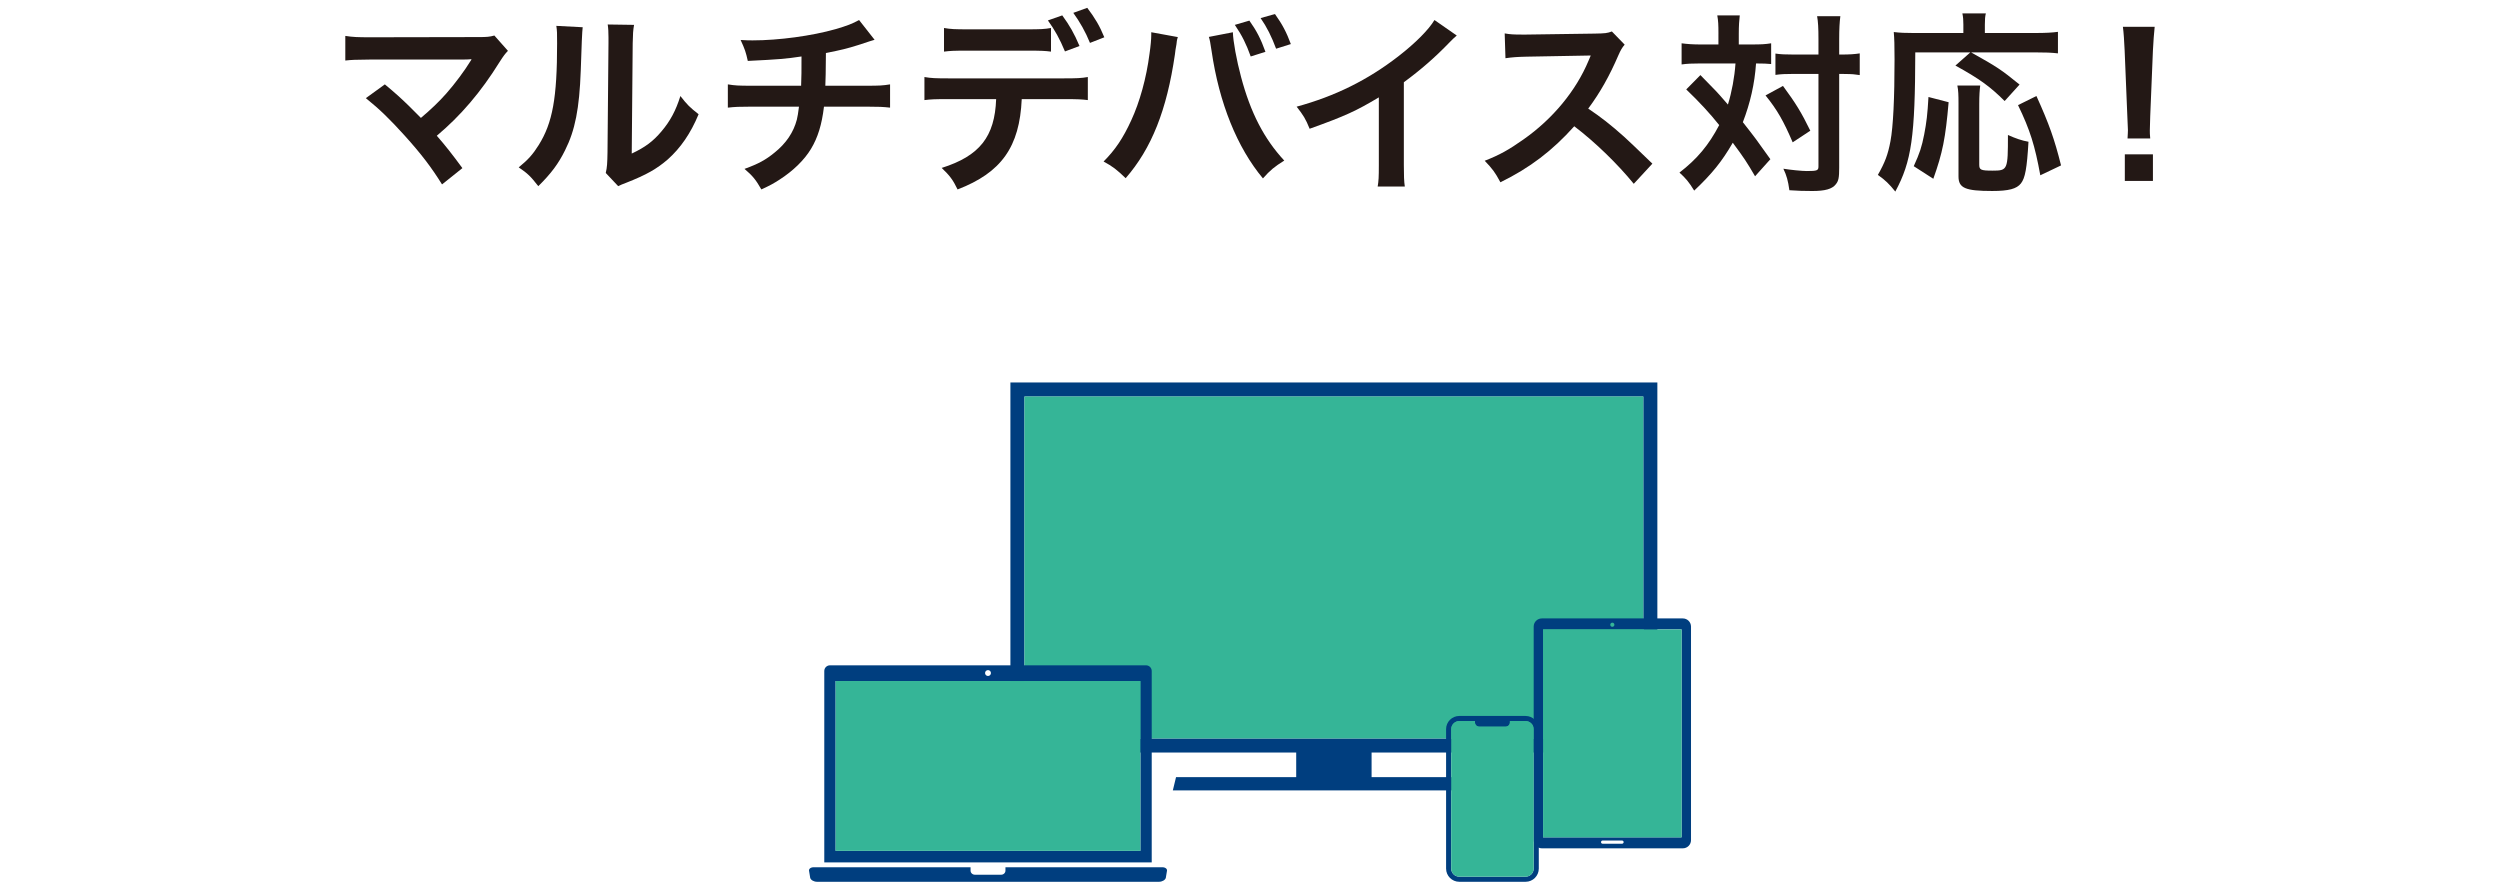 <?xml version="1.0" encoding="UTF-8"?>
<svg id="_レイヤー_1" data-name="レイヤー 1" xmlns="http://www.w3.org/2000/svg" width="258" height="91" version="1.1" viewBox="0 0 258 91">
  <g>
    <path d="M39.717,8.708c1.06.881,1.66,1.421,2.481,2.221q1.101,1.12,1.24,1.24c1.041-.88,1.881-1.68,2.621-2.521.859-.96,1.961-2.46,2.44-3.261q.06-.1.12-.18.019-.06.04-.1c-.2.019-.5.039-.921.039h-9.541c-1.621.021-1.82.021-2.561.101v-2.541c.779.12,1.24.141,2.6.141l11.123-.021c.859,0,1.16-.019,1.66-.16l1.4,1.581c-.301.319-.42.46-.881,1.18-1.9,3.061-4,5.521-6.461,7.582.84.96,1.601,1.92,2.641,3.341l-2.101,1.68c-1.12-1.8-2.181-3.181-3.86-5.041-1.541-1.7-2.541-2.681-4.001-3.86l1.96-1.421Z" style="fill: #231815; stroke-width: 0px;"/>
    <path d="M60.133,2.808q-.079.56-.199,4.481c-.141,3.901-.58,6.161-1.621,8.222-.68,1.381-1.44,2.4-2.76,3.701-.78-1-1.08-1.301-2.021-1.94.98-.801,1.46-1.341,2.061-2.301,1.44-2.301,1.9-4.881,1.9-10.482,0-1.1,0-1.28-.08-1.82l2.72.141ZM65.435,2.567c-.101.58-.12.92-.14,1.9l-.1,11.382c1.399-.66,2.199-1.26,3.061-2.28.92-1.08,1.5-2.181,1.96-3.66.7.899.96,1.16,1.88,1.88-.82,1.98-1.859,3.481-3.18,4.661-1.141.981-2.182,1.58-4.262,2.4-.44.16-.6.24-.859.36l-1.281-1.36c.141-.58.16-1.02.18-2.12l.101-11.283v-.6c0-.5-.021-.94-.08-1.32l2.721.04Z" style="fill: #231815; stroke-width: 0px;"/>
    <path d="M90.256,4.107q-.24.06-1.682.54c-1.14.36-1.779.52-3.34.82q-.019,2.7-.06,3.381h4.241c1.36,0,1.7-.021,2.44-.141v2.401c-.74-.08-1.12-.101-2.4-.101h-4.421c-.22,1.86-.64,3.201-1.341,4.361-.699,1.16-1.859,2.28-3.26,3.181-.56.36-.94.58-1.861,1-.58-1.02-.9-1.4-1.74-2.12,1.44-.52,2.201-.94,3.102-1.681,1.199-.96,1.96-2.101,2.3-3.4.08-.341.14-.681.22-1.341h-4.94c-1.28,0-1.661.021-2.401.101v-2.401c.74.12,1.081.141,2.441.141h5.121c.04-.84.04-1.62.04-3.021-1.62.24-2.241.3-5.542.46-.199-.9-.299-1.2-.74-2.16.621.04.941.04,1.24.04,2.682,0,6.102-.461,8.562-1.161,1.16-.34,1.74-.56,2.42-.94l1.602,2.04Z" style="fill: #231815; stroke-width: 0px;"/>
    <path d="M105.443,10.229c-.22,4.941-2.101,7.582-6.621,9.322-.48-1-.82-1.44-1.641-2.221,3.921-1.24,5.481-3.221,5.621-7.102h-4.86c-1.56,0-1.861.021-2.541.101v-2.381c.7.12,1.1.14,2.58.14h11.703c1.48,0,1.881-.019,2.58-.14v2.381c-.68-.08-.981-.101-2.541-.101h-4.28ZM108.463,5.328c-.62-.08-.9-.101-2.541-.101h-5.961c-1.641,0-1.9.021-2.54.101v-2.44c.681.119,1.08.14,2.581.14h5.881c1.52,0,1.92-.021,2.58-.14v2.44ZM109.624,1.587c.76,1.04,1.221,1.841,1.781,3.161l-1.501.56c-.56-1.34-1.02-2.16-1.761-3.2l1.48-.52ZM112.485,4.428c-.461-1.141-1.041-2.16-1.721-3.101l1.44-.52c.8,1.06,1.28,1.86,1.761,3.041l-1.48.58Z" style="fill: #231815; stroke-width: 0px;"/>
    <path d="M121.552,3.827c-.06.221-.08.24-.101.4l-.039.34-.101.58-.06.48c-.84,5.741-2.4,9.682-5.082,12.763-.94-.9-1.319-1.2-2.279-1.721,1.199-1.2,2.019-2.42,2.86-4.261.86-1.86,1.56-4.341,1.88-6.861.12-.82.18-1.5.18-1.94v-.28l2.741.5ZM127.233,3.327c.021.92.381,2.881.841,4.602.98,3.7,2.38,6.401,4.461,8.642-1.02.64-1.44.981-2.2,1.84-2.661-3.181-4.521-7.781-5.301-13.162-.121-.82-.181-1.141-.281-1.44l2.481-.48ZM128.934,2.127c.74,1.04,1.18,1.881,1.66,3.221l-1.52.48c-.46-1.28-.88-2.141-1.64-3.261l1.5-.44ZM131.694,5.027c-.459-1.24-.959-2.24-1.6-3.16l1.48-.42c.76,1.06,1.2,1.9,1.641,3.101l-1.522.479Z" style="fill: #231815; stroke-width: 0px;"/>
    <path d="M150.338,3.667c-.34.301-.44.381-.74.7-1.5,1.56-3.001,2.861-4.721,4.121v8.542c0,1.101.019,1.681.1,2.221h-2.801c.1-.58.12-.981.12-2.161v-7.041c-2.341,1.4-3.461,1.92-7.142,3.24-.42-1.04-.641-1.38-1.34-2.28,3.961-1.08,7.321-2.74,10.502-5.201,1.78-1.38,3.141-2.761,3.721-3.74l2.301,1.6Z" style="fill: #231815; stroke-width: 0px;"/>
    <path d="M168.606,18.971c-1.66-2.04-3.961-4.281-6.142-5.941-2.261,2.521-4.561,4.281-7.622,5.781-.56-1.04-.799-1.36-1.619-2.221,1.539-.6,2.5-1.14,4-2.2,3.022-2.12,5.422-5.021,6.722-8.142l.22-.52q-.32.021-6.621.12c-.96.021-1.5.06-2.18.16l-.08-2.561c.56.101.94.12,1.76.12h.48l7.041-.1c1.12-.021,1.28-.04,1.78-.221l1.32,1.36c-.26.3-.42.58-.64,1.08-.92,2.141-1.9,3.881-3.121,5.521,1.26.84,2.341,1.681,3.701,2.9q.5.44,2.92,2.781l-1.92,2.08Z" style="fill: #231815; stroke-width: 0px;"/>
    <path d="M177.343,3.468c0-.9-.021-1.341-.12-1.881h2.32c-.06.54-.1,1.08-.1,1.881v1.12h1.42c.84,0,1.32-.021,1.92-.12v2.141c-.479-.04-.74-.06-1.56-.06-.14,2.081-.601,4.101-1.36,6.061,1.26,1.601,1.42,1.82,2.84,3.82l-1.58,1.761c-.84-1.44-1.14-1.9-2.301-3.461-1.119,1.94-2.14,3.201-3.981,4.941-.54-.88-.859-1.261-1.52-1.86,1.84-1.421,3.019-2.841,4.101-4.901-.921-1.16-2.021-2.36-3.401-3.681l1.461-1.48q.4.4,1.58,1.62c.16.16.5.541,1.26,1.421.4-1.301.681-2.801.781-4.241h-3.701c-.74,0-1.301.021-1.86.101v-2.181c.601.08,1.2.12,1.98.12h1.82v-1.12ZM184.004,8.868c1.34,1.82,1.9,2.741,2.82,4.621l-1.82,1.2c-.94-2.2-1.6-3.36-2.801-4.841l1.801-.981ZM185.125,7.628c-.861,0-1.341.021-1.9.101v-2.201c.539.08,1.02.101,1.9.101h2.54v-1.58c0-1.181-.04-1.82-.14-2.381h2.4c-.08.62-.121,1.3-.121,2.381v1.58h.24c.841,0,1.381-.04,1.881-.12v2.24q-.16-.019-.46-.06c-.2-.04-.86-.06-1.4-.06h-.261v9.662c0,1.04-.06,1.381-.359,1.74-.381.48-1.1.681-2.42.681-.82,0-1.56-.021-2.361-.08-.14-1-.279-1.5-.62-2.221.72.12,1.921.24,2.421.24,1.08,0,1.2-.06,1.2-.48V7.628h-2.54Z" style="fill: #231815; stroke-width: 0px;"/>
    <path d="M197.657,5.408c-.019,8.701-.379,11.242-2.061,14.362-.64-.8-1.039-1.18-1.8-1.72.74-1.301,1.04-2.101,1.3-3.481.281-1.5.421-4.421.421-8.461,0-1.44-.021-2.121-.08-2.801.66.08,1.22.1,2.08.1h5.102v-.88c0-.44-.021-.761-.101-1.141h2.421c-.08.32-.101.62-.101,1.16v.86h5.182c1.1,0,1.78-.04,2.36-.12v2.221c-.7-.08-1.32-.1-2.341-.1h-6.621c2.681,1.5,3.08,1.76,5.001,3.32l-1.54,1.7c-1.5-1.5-2.641-2.32-5.081-3.66l1.54-1.36h-5.682ZM197.498,17.15c.62-1.36.819-1.961,1.08-3.281.239-1.24.34-2.08.44-3.86l2.08.54c-.32,3.701-.62,5.221-1.58,7.901l-2.021-1.3ZM204.359,8.828c-.06.461-.101,1.041-.101,1.881v6.281c0,.54.16.62,1.361.62,1.58,0,1.6-.08,1.6-3.681.801.36,1.44.58,2.121.7-.16,2.74-.34,3.74-.781,4.301-.44.56-1.26.78-2.96.78-2.78,0-3.481-.3-3.481-1.5v-7.522c0-.899-.019-1.38-.119-1.86h2.36ZM210.56,18.091c-.56-3.081-1.06-4.682-2.3-7.242l1.9-.94c1.32,2.92,1.859,4.44,2.54,7.161l-2.141,1.02Z" style="fill: #231815; stroke-width: 0px;"/>
    <path d="M219.562,14.29c.021-.421.04-.62.04-.86q0-.221-.06-1.421l-.279-6.801c-.04-.881-.1-1.881-.18-2.44h3.28c-.06.54-.14,1.58-.181,2.44l-.279,6.801q-.04,1.161-.04,1.44c0,.24,0,.44.04.841h-2.341ZM219.282,18.671v-2.741h2.9v2.741h-2.9Z" style="fill: #231815; stroke-width: 0px;"/>
  </g>
  <g>
    <g>
      <path d="M171.04,77.66v-38.191h-66.766v38.191h29.494v2.539h-12.4l-.332,1.373h33.245l-.332-1.373h-12.4v-2.539h29.494ZM105.723,40.919h63.867v35.291h-63.867v-35.291Z" style="fill: #003e7f; stroke-width: 0px;"/>
      <rect x="105.723" y="40.919" width="63.867" height="35.291" style="fill: #35b597; stroke-width: 0px;"/>
    </g>
    <g>
      <g>
        <path d="M119.946,89.499h-16.183v.351c0,.231-.197.42-.437.42h-2.726c-.241,0-.438-.189-.438-.42v-.351h-16.183c-.33,0-.544.184-.479.41l.114.691c.064.222.379.4.703.4h35.291c.324,0,.638-.178.703-.4l.114-.691c.066-.226-.149-.41-.479-.41Z" style="fill: #003e7f; stroke-width: 0px;"/>
        <path d="M118.272,68.661h-32.62c-.323,0-.586.262-.586.586v19.754h33.792v-19.754c0-.323-.262-.586-.586-.586ZM101.962,69.154c.168,0,.304.136.304.304,0,.168-.136.304-.304.304s-.304-.136-.304-.304c0-.168.136-.304.304-.304ZM117.688,87.808h-31.451v-17.527h31.451v17.527Z" style="fill: #003e7f; stroke-width: 0px;"/>
      </g>
      <rect x="86.237" y="70.281" width="31.451" height="17.527" style="fill: #35b597; stroke-width: 0px;"/>
    </g>
    <g>
      <path d="M173.671,63.822h-14.555c-.463,0-.84.377-.84.84v22.044c0,.464.377.841.84.841h14.555c.464,0,.841-.377.841-.841v-22.044c0-.463-.377-.84-.841-.84ZM166.393,64.259c.118,0,.214.096.214.214,0,.118-.096.214-.214.214-.118,0-.214-.096-.214-.214,0-.118.096-.214.214-.214ZM167.395,87.073h-2.005c-.091,0-.165-.074-.165-.165,0-.091.074-.165.165-.165h2.005c.091,0,.165.074.165.165,0,.091-.074.165-.165.165ZM173.542,86.413h-14.298v-21.457h14.298v21.457Z" style="fill: #003e7f; stroke-width: 0px;"/>
      <rect x="159.244" y="64.956" width="14.298" height="21.457" style="fill: #35b597; stroke-width: 0px;"/>
    </g>
    <g>
      <g>
        <path d="M157.442,73.887h-6.845c-.75,0-1.361.61-1.361,1.36v14.392c0,.75.611,1.361,1.361,1.361h6.845c.75,0,1.361-.611,1.361-1.361v-14.392c0-.75-.611-1.36-1.361-1.36ZM158.275,89.639c0,.46-.373.833-.833.833h-6.845c-.46,0-.833-.373-.833-.833v-14.392c0-.459.373-.833.833-.833h1.622v.156c0,.231.197.42.438.42h2.726c.24,0,.437-.189.437-.42v-.156h1.622c.46,0,.833.374.833.833v14.392Z" style="fill: #003e7f; stroke-width: 0px;"/>
        <path d="M155.316,89.466h-2.592c-.091,0-.165.074-.165.165,0,.091.074.165.165.165h2.592c.091,0,.165-.074.165-.165,0-.091-.074-.165-.165-.165Z" style="fill: #003e7f; stroke-width: 0px;"/>
      </g>
      <path d="M158.275,89.639c0,.46-.373.833-.833.833h-6.845c-.46,0-.833-.373-.833-.833v-14.392c0-.459.373-.833.833-.833h1.622v.156c0,.231.197.42.438.42h2.726c.24,0,.437-.189.437-.42v-.156h1.622c.46,0,.833.374.833.833v14.392Z" style="fill: #35b597; stroke-width: 0px;"/>
    </g>
  </g>
</svg>